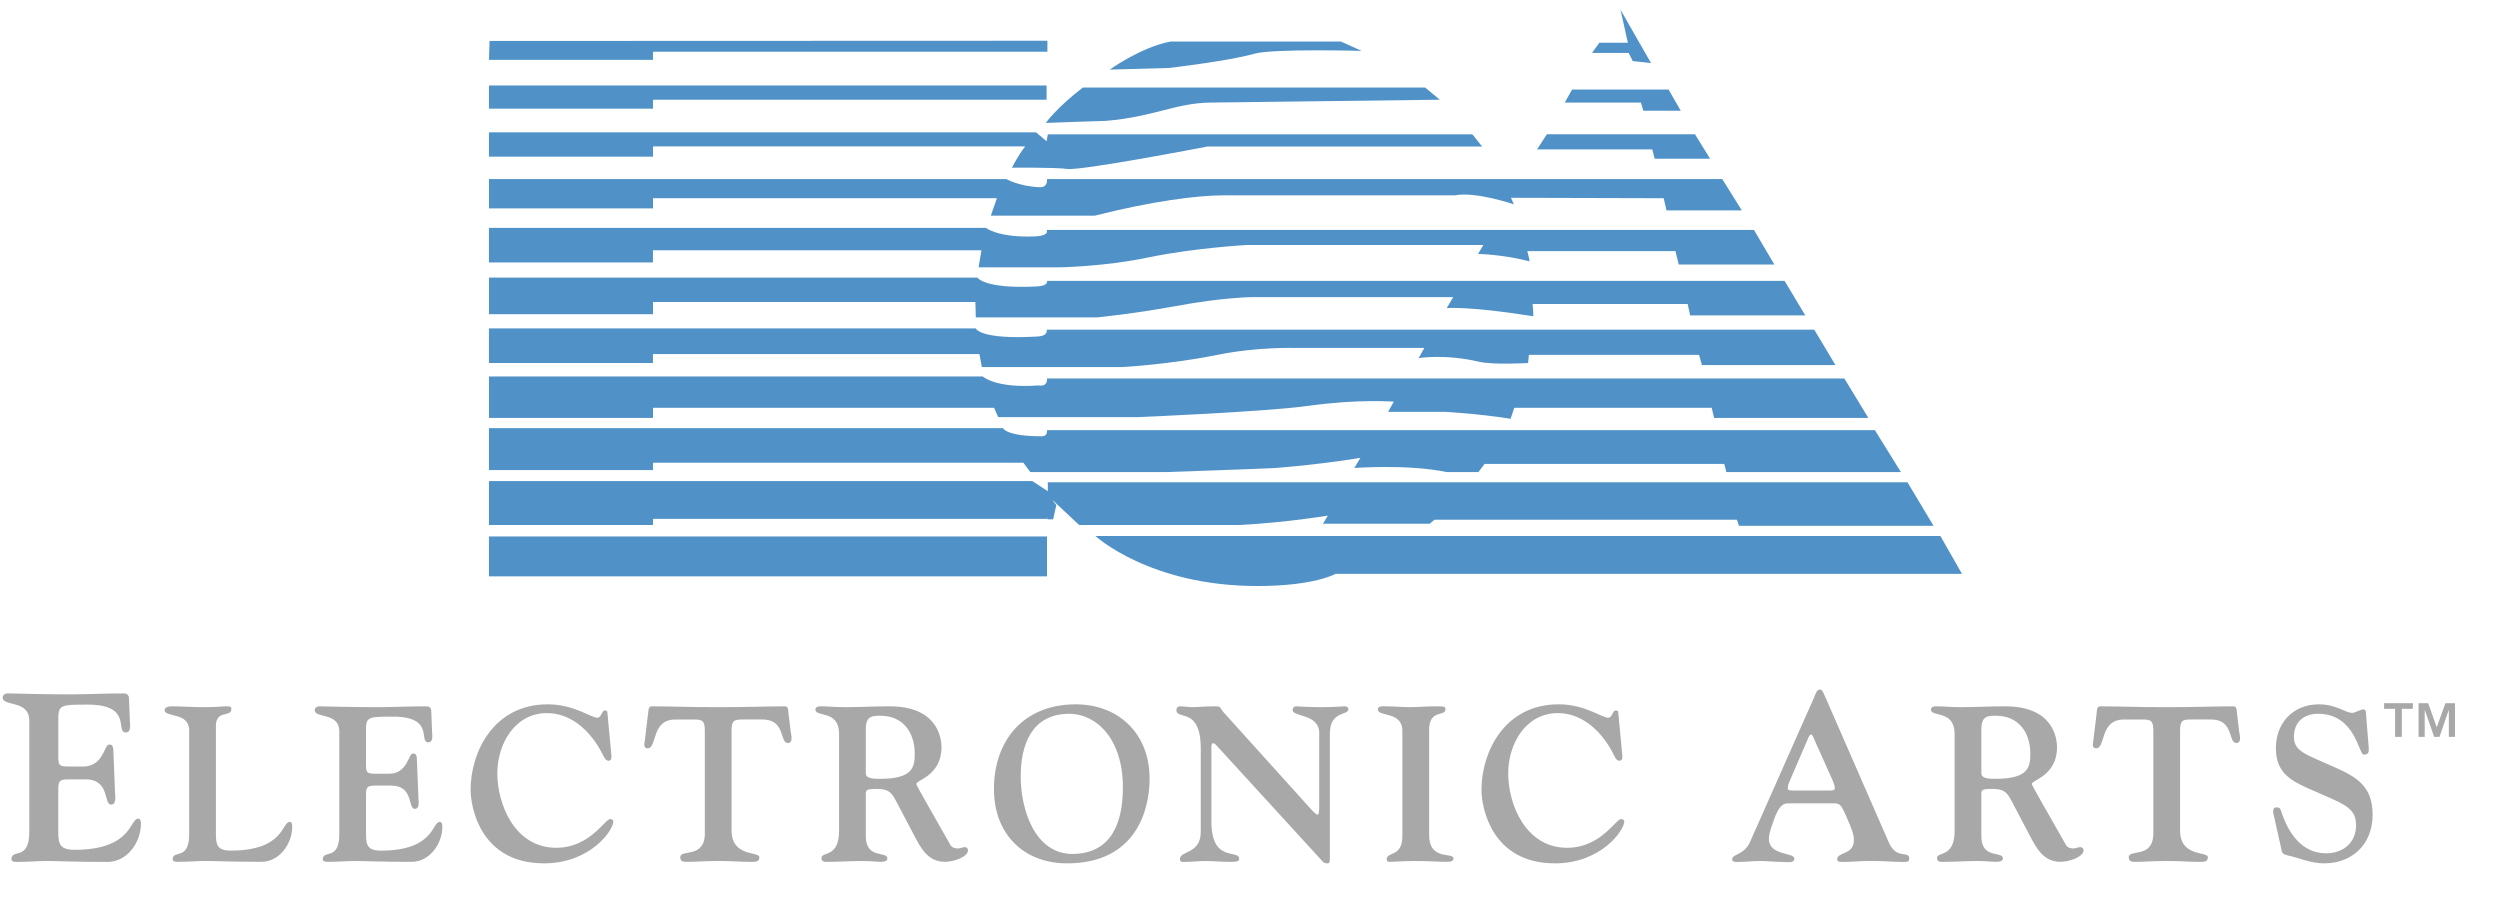 <?xml version="1.0" encoding="UTF-8" standalone="no"?>
<!-- Created with Inkscape (http://www.inkscape.org/) -->

<svg
   xmlns:dc="http://purl.org/dc/elements/1.1/"
   xmlns:cc="http://creativecommons.org/ns#"
   xmlns:rdf="http://www.w3.org/1999/02/22-rdf-syntax-ns#"
   xmlns:svg="http://www.w3.org/2000/svg"
   xmlns="http://www.w3.org/2000/svg"
   xmlns:sodipodi="http://sodipodi.sourceforge.net/DTD/sodipodi-0.dtd"
   xmlns:inkscape="http://www.inkscape.org/namespaces/inkscape"
   width="132.292mm"
   height="48.511mm"
   viewBox="0 0 132.292 48.511"
   version="1.1"
   id="svg1687"
   inkscape:version="0.92.4 (5da689c313, 2019-01-14)"
   sodipodi:docname="EA logo older.svg">
  <defs
     id="defs1681">
    <clipPath
       clipPathUnits="userSpaceOnUse"
       id="clipPath1399">
      <path
         d="M -1,685 H 505 V -1 H -1 Z"
         id="path1397"
         inkscape:connector-curvature="0" />
    </clipPath>
    <clipPath
       clipPathUnits="userSpaceOnUse"
       id="clipPath1405">
      <path
         d="M 0,684.06 H 504 V 0.06 H 0 Z"
         id="path1403"
         inkscape:connector-curvature="0" />
    </clipPath>
  </defs>
  <sodipodi:namedview
     id="base"
     pagecolor="#ffffff"
     bordercolor="#666666"
     borderopacity="1.0"
     inkscape:pageopacity="0.0"
     inkscape:pageshadow="2"
     inkscape:zoom="0.98994949"
     inkscape:cx="574.40922"
     inkscape:cy="121.39249"
     inkscape:document-units="mm"
     inkscape:current-layer="layer1"
     showgrid="false"
     fit-margin-top="0"
     fit-margin-left="0"
     fit-margin-right="0"
     fit-margin-bottom="0"
     inkscape:window-width="1920"
     inkscape:window-height="1027"
     inkscape:window-x="-8"
     inkscape:window-y="-8"
     inkscape:window-maximized="1" />
  <g
     inkscape:label="Layer 1"
     inkscape:groupmode="layer"
     id="layer1"
     transform="translate(-47.79,-128.456)">
    <path
       d="m 73.698,130.623 29.518,-0.011 v 0.581 H 82.344 v 0.431 h -8.68 l 0.033,-1"
       style="fill:#5092c8;fill-opacity:1;fill-rule:nonzero;stroke:none;stroke-width:1.962"
       id="path1409"
       inkscape:connector-curvature="0" />
    <path
       d="m 73.664,132.979 h 29.509 v 0.753 H 82.344 v 0.475 h -8.68 v -1.228"
       style="fill:#5092c8;fill-opacity:1;fill-rule:nonzero;stroke:none;stroke-width:1.962"
       id="path1411"
       inkscape:connector-curvature="0" />
    <path
       d="m 73.664,135.457 h 28.948 l 0.561,0.473 0.065,-0.367 h 22.464 l 0.518,0.647 h -14.54 c 0,0 -6.677,1.293 -7.431,1.185 -0.539,-0.086 -2.909,-0.065 -2.909,-0.065 0,0 0.334,-0.673 0.7,-1.126 H 82.348 l -0.004,0.543 h -8.68 v -1.291"
       style="fill:#5092c8;fill-opacity:1;fill-rule:nonzero;stroke:none;stroke-width:1.962"
       id="path1413"
       inkscape:connector-curvature="0" />
    <path
       d="m 73.664,137.932 h 27.376 c 0,0 0.689,0.389 1.765,0.431 0.453,0.022 0.389,-0.431 0.389,-0.431 h 35.733 l 1.034,1.658 h -3.984 l -0.151,-0.645 -8.078,-0.022 0.151,0.345 c 0,0 -2.024,-0.691 -3.123,-0.475 -0.065,0 -12.235,0 -12.235,0 -1.379,0 -3.768,0.302 -6.828,1.077 h -5.493 l 0.324,-0.926 H 82.345 v 0.538 h -8.68 v -1.55"
       style="fill:#5092c8;fill-opacity:1;fill-rule:nonzero;stroke:none;stroke-width:1.962"
       id="path1415"
       inkscape:connector-curvature="0" />
    <path
       d="m 106.512,132.14 c 0,0 1.679,-1.206 3.231,-1.487 0.022,0 9.002,0 9.002,0 l 1.099,0.496 c 0,0 -4.694,-0.13 -5.685,0.151 -1.336,0.386 -4.524,0.753 -4.524,0.753 l -3.123,0.086"
       style="fill:#5092c8;fill-opacity:1;fill-rule:nonzero;stroke:none;stroke-width:1.962"
       id="path1417"
       inkscape:connector-curvature="0" />
    <path
       d="m 103.13,134.961 c 0,0 0.559,-0.796 1.96,-1.873 0.022,0 18.114,0 18.114,0 l 0.777,0.645 -12.127,0.151 c -1.873,0.022 -2.972,0.753 -5.557,0.969 -0.237,0 -3.166,0.108 -3.166,0.108"
       style="fill:#5092c8;fill-opacity:1;fill-rule:nonzero;stroke:none;stroke-width:1.962"
       id="path1419"
       inkscape:connector-curvature="0" />
    <path
       d="m 140.606,140.624 1.077,1.83 h -5.061 l -0.172,-0.71 h -7.841 c 0,0 0.151,0.539 0.108,0.539 -1.399,-0.367 -2.713,-0.389 -2.713,-0.389 l 0.28,-0.475 h -12.494 c 0,0 -2.758,0.151 -5.169,0.647 -2.434,0.516 -4.847,0.538 -4.847,0.538 h -4.2 l 0.151,-0.904 h -17.382 v 0.645 h -8.68 v -1.83 h 26.299 c 0,0 0.645,0.518 2.519,0.453 0.906,-0.022 0.691,-0.345 0.691,-0.345 h 37.434"
       style="fill:#5092c8;fill-opacity:1;fill-rule:nonzero;stroke:none;stroke-width:1.962"
       id="path1421"
       inkscape:connector-curvature="0" />
    <path
       d="m 99.424,145.253 h 6.397 c 0,0 1.832,-0.171 4.202,-0.602 2.519,-0.473 4.092,-0.473 4.092,-0.473 h 10.575 l -0.345,0.581 c 0,0 1.228,-0.108 4.567,0.431 0.044,0 -0.022,-0.647 -0.022,-0.647 h 8.207 l 0.13,0.604 h 6.095 l -1.098,-1.83 h -39.028 c 0,0 0.108,0.279 -0.604,0.3 -2.734,0.13 -3.08,-0.473 -3.08,-0.473 h -25.846 v 1.938 h 8.68 v -0.647 h 17.058 l 0.022,0.818"
       style="fill:#5092c8;fill-opacity:1;fill-rule:nonzero;stroke:none;stroke-width:1.962"
       id="path1423"
       inkscape:connector-curvature="0" />
    <path
       d="m 143.796,145.901 1.12,1.873 h -7.066 l -0.151,-0.539 h -9.004 l -0.044,0.431 c 0,0 -1.83,0.108 -2.583,-0.065 -1.83,-0.43 -3.209,-0.194 -3.209,-0.194 l 0.3,-0.538 h -6.848 c 0,0 -1.983,-0.065 -4.094,0.365 -2.562,0.518 -5.061,0.647 -5.061,0.647 h -7.409 l -0.13,-0.689 h -17.274 v 0.473 h -8.68 v -1.83 h 25.76 c 0,0 0.216,0.602 3.231,0.43 0.647,-0.022 0.518,-0.365 0.518,-0.365 h 40.623"
       style="fill:#5092c8;fill-opacity:1;fill-rule:nonzero;stroke:none;stroke-width:1.962"
       id="path1425"
       inkscape:connector-curvature="0" />
    <path
       d="m 138.282,136.855 -0.798,-1.293 h -7.839 l -0.518,0.798 h 6.095 l 0.13,0.494 h 2.931"
       style="fill:#5092c8;fill-opacity:1;fill-rule:nonzero;stroke:none;stroke-width:1.962"
       id="path1427"
       inkscape:connector-curvature="0" />
    <path
       d="m 136.73,134.315 -0.645,-1.12 h -5.106 l -0.386,0.689 h 4.027 l 0.13,0.431 h 1.981"
       style="fill:#5092c8;fill-opacity:1;fill-rule:nonzero;stroke:none;stroke-width:1.962"
       id="path1429"
       inkscape:connector-curvature="0" />
    <path
       d="m 135.159,131.795 -1.616,-2.821 0.389,1.744 h -1.509 l -0.389,0.539 h 1.94 l 0.214,0.43 0.971,0.108"
       style="fill:#5092c8;fill-opacity:1;fill-rule:nonzero;stroke:none;stroke-width:1.962"
       id="path1431"
       inkscape:connector-curvature="0" />
    <path
       d="m 103.194,148.484 h 42.194 l 1.271,2.089 h -8.164 l -0.127,-0.538 h -10.448 l -0.194,0.581 c -1.765,-0.28 -3.488,-0.367 -3.488,-0.367 h -2.995 l 0.302,-0.538 c 0,0 -1.809,-0.151 -4.48,0.216 -2.283,0.322 -9.047,0.602 -9.047,0.602 h -7.409 l -0.216,-0.494 H 82.345 v 0.538 h -8.68 v -2.197 h 26.127 c 0,0 0.689,0.647 2.95,0.475 0.518,0.086 0.453,-0.367 0.453,-0.367"
       style="fill:#5092c8;fill-opacity:1;fill-rule:nonzero;stroke:none;stroke-width:1.962"
       id="path1433"
       inkscape:connector-curvature="0" />
    <path
       d="m 102.312,153.437 h 7.172 c 0,0 5.061,-0.172 5.816,-0.216 2.627,-0.214 4.48,-0.538 4.48,-0.538 l -0.324,0.538 c 0,0 2.842,-0.214 4.888,0.216 0.044,0 1.681,0 1.681,0 l 0.321,-0.43 h 12.688 l 0.108,0.43 h 9.239 l -1.377,-2.219 h -43.811 c 0,0 0.065,0.324 -0.28,0.324 -1.895,0 -2.046,-0.43 -2.046,-0.43 H 73.664 v 2.217 h 8.68 v -0.386 H 101.945 l 0.367,0.494"
       style="fill:#5092c8;fill-opacity:1;fill-rule:nonzero;stroke:none;stroke-width:1.962"
       id="path1435"
       inkscape:connector-curvature="0" />
    <path
       d="m 148.728,153.977 1.379,2.303 H 139.81 l -0.108,-0.322 h -16.003 l -0.259,0.214 h -5.644 l 0.259,-0.43 c 0,0 -2.197,0.365 -4.653,0.494 -0.044,0 -8.508,0 -8.508,0 l -1.379,-1.291 -0.3,0.969 H 82.344 v 0.322 h -8.68 v -2.325 h 28.753 l 0.82,0.538 v -0.473 h 45.49"
       style="fill:#5092c8;fill-opacity:1;fill-rule:nonzero;stroke:none;stroke-width:1.962"
       id="path1437"
       inkscape:connector-curvature="0" />
    <path
       d="m 105.756,156.819 c 0,0 2.866,2.648 8.572,2.648 3.017,0 4.137,-0.645 4.137,-0.645 h 33.147 l -1.142,-2.003 h -44.715"
       style="fill:#5092c8;fill-opacity:1;fill-rule:nonzero;stroke:none;stroke-width:1.962"
       id="path1439"
       inkscape:connector-curvature="0" />
    <path
       d="M 73.664,156.844 H 103.194 v 2.111 H 73.664 Z"
       style="fill:#5092c8;fill-opacity:1;fill-rule:nonzero;stroke:none;stroke-width:1.962"
       id="path1441"
       inkscape:connector-curvature="0" />
    <path
       d="m 103.216,155.936 v -1.336 l 0.473,0.581 -0.172,0.755 h -0.3"
       style="fill:#5092c8;fill-opacity:1;fill-rule:nonzero;stroke:none;stroke-width:1.962"
       id="path1443"
       inkscape:connector-curvature="0" />
    <path
       d="m 50.874,166.623 c 0,-0.869 0.05,-0.881 1.558,-0.881 2.405,0 1.432,1.473 2.019,1.473 0.286,0 0.224,-0.416 0.212,-0.579 l -0.05,-1.248 c 0,-0.114 -0.088,-0.239 -0.249,-0.239 -1.098,0 -1.958,0.05 -2.842,0.05 -1.907,0 -2.803,-0.05 -3.315,-0.05 -0.175,0 -0.275,0.1 -0.275,0.214 0,0.504 1.408,0.102 1.408,1.234 v 5.895 c 0,1.536 -0.946,0.855 -0.946,1.434 0,0.077 0.074,0.14 0.235,0.14 0.687,0 1.208,-0.05 1.595,-0.05 0.624,0 1.371,0.05 3.266,0.05 1.022,0 1.758,-1.032 1.758,-2.015 0,-0.239 -0.088,-0.276 -0.137,-0.276 -0.475,0 -0.3,1.65 -3.39,1.65 -0.898,0 -0.847,-0.453 -0.847,-1.234 v -1.612 c 0,-0.73 -0.05,-0.881 0.524,-0.881 h 0.922 c 1.295,0 0.946,1.334 1.346,1.334 0.298,0 0.224,-0.453 0.212,-0.618 l -0.088,-2.24 c -0.011,-0.341 -0.149,-0.316 -0.235,-0.316 -0.249,0 -0.289,1.159 -1.359,1.159 h -0.785 c -0.535,0 -0.535,-0.088 -0.535,-0.63 v -1.764"
       style="fill:#a8a8a8;fill-opacity:1;fill-rule:nonzero;stroke:none;stroke-width:1.962"
       id="path1445"
       inkscape:connector-curvature="0" />
    <path
       d="m 59.215,166.878 c 0,-0.883 0.818,-0.453 0.818,-0.895 0,-0.14 -0.059,-0.151 -0.3,-0.151 -0.185,0 -0.322,0.044 -1.299,0.044 -0.438,0 -1.104,-0.044 -1.565,-0.044 -0.241,0 -0.369,0.092 -0.369,0.196 0,0.408 1.301,0.094 1.301,1.083 v 5.496 c 0,1.418 -0.875,0.791 -0.875,1.326 0,0.068 0.069,0.127 0.22,0.127 0.632,0 1.116,-0.044 1.471,-0.044 0.577,0 1.265,0.044 3.015,0.044 0.944,0 1.622,-0.953 1.622,-1.86 0,-0.222 -0.081,-0.255 -0.127,-0.255 -0.438,0 -0.276,1.522 -3.129,1.522 -0.828,0 -0.783,-0.418 -0.783,-1.14 v -5.451"
       style="fill:#a8a8a8;fill-opacity:1;fill-rule:nonzero;stroke:none;stroke-width:1.962"
       id="path1447"
       inkscape:connector-curvature="0" />
    <path
       d="m 67.156,167.192 c 0,-0.802 0.044,-0.814 1.438,-0.814 2.221,0 1.324,1.359 1.864,1.359 0.265,0 0.208,-0.383 0.196,-0.534 l -0.044,-1.151 c 0,-0.104 -0.081,-0.22 -0.23,-0.22 -1.012,0 -1.805,0.044 -2.623,0.044 -1.76,0 -2.587,-0.044 -3.06,-0.044 -0.161,0 -0.253,0.092 -0.253,0.196 0,0.465 1.301,0.094 1.301,1.14 v 5.44 c 0,1.418 -0.875,0.791 -0.875,1.326 0,0.068 0.068,0.127 0.22,0.127 0.632,0 1.116,-0.044 1.471,-0.044 0.577,0 1.265,0.044 3.015,0.044 0.944,0 1.622,-0.953 1.622,-1.86 0,-0.222 -0.081,-0.255 -0.127,-0.255 -0.438,0 -0.276,1.522 -3.129,1.522 -0.828,0 -0.783,-0.418 -0.783,-1.14 v -1.487 c 0,-0.675 -0.044,-0.814 0.484,-0.814 h 0.851 c 1.195,0 0.873,1.232 1.242,1.232 0.276,0 0.206,-0.418 0.196,-0.569 l -0.082,-2.07 c -0.011,-0.314 -0.137,-0.29 -0.218,-0.29 -0.23,0 -0.265,1.069 -1.254,1.069 h -0.726 c -0.494,0 -0.494,-0.082 -0.494,-0.581 v -1.628"
       style="fill:#a8a8a8;fill-opacity:1;fill-rule:nonzero;stroke:none;stroke-width:1.962"
       id="path1449"
       inkscape:connector-curvature="0" />
    <path
       d="m 79.928,166.123 c 0,-0.059 -0.081,-0.071 -0.137,-0.071 -0.161,0 -0.172,0.384 -0.393,0.384 -0.343,0 -1.23,-0.71 -2.623,-0.71 -2.897,0 -4.082,2.57 -4.082,4.522 0,0.92 0.518,3.894 3.888,3.894 2.45,0 3.668,-1.754 3.668,-2.219 0,-0.071 -0.102,-0.127 -0.161,-0.127 -0.298,0 -1.081,1.522 -2.864,1.522 -2.197,0 -3.117,-2.301 -3.117,-3.941 0,-1.558 0.932,-3.186 2.623,-3.186 1.334,0 2.346,1.012 2.921,2.128 0.081,0.151 0.163,0.394 0.345,0.394 0.196,0 0.151,-0.267 0.139,-0.383 l -0.208,-2.209"
       style="fill:#a8a8a8;fill-opacity:1;fill-rule:nonzero;stroke:none;stroke-width:1.962"
       id="path1451"
       inkscape:connector-curvature="0" />
    <path
       d="m 85.089,172.539 c 0,1.383 -1.301,0.826 -1.301,1.279 0,0.255 0.196,0.243 0.402,0.243 0.461,0 0.84,-0.044 1.61,-0.044 0.771,0 1.15,0.044 1.61,0.044 0.334,0 0.563,0.033 0.563,-0.243 0,-0.326 -1.471,0.011 -1.471,-1.418 v -5.255 c 0,-0.557 0.114,-0.616 0.587,-0.616 h 0.977 c 1.324,-0.044 0.955,1.244 1.416,1.244 0.298,0 0.172,-0.453 0.149,-0.592 l -0.127,-1.069 c -0.011,-0.116 -0.011,-0.279 -0.185,-0.279 -1.069,0 -1.84,0.044 -3.519,0.044 -1.679,0 -2.45,-0.044 -3.519,-0.044 -0.172,0 -0.172,0.163 -0.185,0.279 l -0.185,1.534 c -0.022,0.151 -0.092,0.408 0.149,0.408 0.518,0 0.172,-1.524 1.473,-1.524 h 0.965 c 0.473,0 0.588,0.059 0.588,0.616 v 5.394"
       style="fill:#a8a8a8;fill-opacity:1;fill-rule:nonzero;stroke:none;stroke-width:1.962"
       id="path1453"
       inkscape:connector-curvature="0" />
    <path
       d="m 93.606,167.029 c 0,-0.698 0.357,-0.698 0.783,-0.698 1.161,0 1.805,0.861 1.805,2.001 0,0.685 -0.069,1.336 -1.817,1.336 -0.345,0 -0.771,0 -0.771,-0.29 z m -1.414,5.383 c 0,1.463 -0.932,1.081 -0.932,1.452 0,0.234 0.241,0.198 0.367,0.198 0.577,0 1.151,-0.044 1.771,-0.044 0.484,0 0.794,0.044 0.991,0.044 0.265,0 0.357,-0.071 0.357,-0.175 0,-0.418 -1.14,0.059 -1.14,-1.185 v -2.011 c 0,-0.408 -0.068,-0.488 0.542,-0.488 0.575,0 0.783,0.104 1.046,0.616 l 0.967,1.836 c 0.357,0.675 0.724,1.406 1.634,1.406 0.459,0 1.218,-0.255 1.218,-0.616 0,-0.092 -0.068,-0.163 -0.172,-0.163 -0.114,0 -0.23,0.071 -0.345,0.071 -0.092,0 -0.31,0 -0.414,-0.186 -0.828,-1.465 -1.805,-3.15 -1.805,-3.221 0,-0.116 0.334,-0.22 0.667,-0.487 0.334,-0.28 0.667,-0.71 0.667,-1.454 0,-0.535 -0.23,-2.173 -2.75,-2.173 -0.771,0 -1.552,0.044 -2.323,0.044 -0.726,0 -0.818,-0.044 -1.346,-0.044 -0.139,0 -0.253,0.057 -0.253,0.175 0,0.418 1.253,-0.011 1.253,1.289 v 5.116"
       style="fill:#a8a8a8;fill-opacity:1;fill-rule:nonzero;stroke:none;stroke-width:1.962"
       id="path1455"
       inkscape:connector-curvature="0" />
    <path
       d="m 100.387,170.215 c 0,2.36 1.554,3.927 3.866,3.927 3.668,0 4.37,-2.846 4.37,-4.474 0,-2.464 -1.714,-3.962 -3.957,-3.941 -2.75,0.022 -4.28,1.942 -4.28,4.488 z m 1.416,-0.663 c 0,-1.685 0.575,-3.29 2.519,-3.325 1.483,-0.022 2.888,1.326 2.888,3.894 0,1.93 -0.645,3.488 -2.623,3.523 -2.06,0.033 -2.784,-2.395 -2.784,-4.092"
       style="fill:#a8a8a8;fill-opacity:1;fill-rule:nonzero;stroke:none;stroke-width:1.962"
       id="path1457"
       inkscape:connector-curvature="0" />
    <path
       d="m 111.329,172.48 c 0,1.187 -1.104,0.977 -1.104,1.442 0,0.198 0.23,0.14 0.357,0.14 0.31,0 0.62,-0.044 0.989,-0.044 0.402,0 0.794,0.044 1.357,0.044 0.149,0 0.438,0.011 0.438,-0.151 0,-0.545 -1.473,0.245 -1.473,-1.987 v -3.953 c 0,-0.104 0.022,-0.186 0.092,-0.186 0.057,0 0.127,0.059 0.208,0.151 l 5.532,6.046 c 0.081,0.092 0.139,0.161 0.3,0.161 0.137,0 0.137,-0.092 0.137,-0.348 v -6.522 c 0,-1.22 0.979,-0.942 0.979,-1.289 0,-0.033 0,-0.151 -0.22,-0.151 -0.104,0 -0.506,0.044 -1.23,0.044 -0.794,0 -1.128,-0.044 -1.312,-0.044 -0.149,0 -0.185,0.116 -0.185,0.196 0,0.384 1.405,0.175 1.405,1.232 v 3.872 c 0,0.29 -0.022,0.43 -0.092,0.43 -0.068,0 -0.208,-0.139 -0.357,-0.302 l -4.624,-5.126 c -0.208,-0.222 -0.068,-0.302 -0.438,-0.302 -0.61,0 -0.908,0.044 -1.208,0.044 -0.218,0 -0.425,-0.044 -0.643,-0.044 -0.139,0 -0.196,0.092 -0.196,0.196 0,0.559 1.289,-0.196 1.289,2.034 v 4.418"
       style="fill:#a8a8a8;fill-opacity:1;fill-rule:nonzero;stroke:none;stroke-width:1.962"
       id="path1459"
       inkscape:connector-curvature="0" />
    <path
       d="m 123.415,167.076 c 0,-1.104 0.863,-0.687 0.863,-1.081 0,-0.139 -0.059,-0.163 -0.404,-0.163 -0.655,0 -1.069,0.044 -1.483,0.044 -0.402,0 -0.851,-0.044 -1.301,-0.044 -0.102,0 -0.39,-0.033 -0.39,0.163 0,0.406 1.299,0.081 1.299,1.138 v 5.581 c 0,1.104 -0.828,0.802 -0.828,1.208 0,0.059 0.022,0.14 0.127,0.14 0.298,0 0.792,-0.044 1.289,-0.044 0.896,0 1.322,0.044 1.748,0.044 0.265,0 0.369,-0.044 0.369,-0.175 0,-0.371 -1.289,0.163 -1.289,-1.267 v -5.544"
       style="fill:#a8a8a8;fill-opacity:1;fill-rule:nonzero;stroke:none;stroke-width:1.962"
       id="path1461"
       inkscape:connector-curvature="0" />
    <path
       d="m 133.421,166.123 c 0,-0.059 -0.081,-0.071 -0.139,-0.071 -0.161,0 -0.172,0.384 -0.39,0.384 -0.345,0 -1.232,-0.71 -2.623,-0.71 -2.899,0 -4.084,2.57 -4.084,4.522 0,0.92 0.518,3.894 3.888,3.894 2.45,0 3.67,-1.754 3.67,-2.219 0,-0.071 -0.104,-0.127 -0.161,-0.127 -0.3,0 -1.083,1.522 -2.864,1.522 -2.199,0 -3.119,-2.301 -3.119,-3.941 0,-1.558 0.932,-3.186 2.623,-3.186 1.336,0 2.348,1.012 2.923,2.128 0.081,0.151 0.161,0.394 0.345,0.394 0.194,0 0.149,-0.267 0.137,-0.383 l -0.206,-2.209"
       style="fill:#a8a8a8;fill-opacity:1;fill-rule:nonzero;stroke:none;stroke-width:1.962"
       id="path1463"
       inkscape:connector-curvature="0" />
    <path
       d="m 142.79,170.287 c -0.224,0 -0.398,0.011 -0.398,-0.114 0,-0.175 0.074,-0.314 0.137,-0.465 l 0.959,-2.228 c 0.063,-0.139 0.112,-0.151 0.137,-0.151 0.063,0 0.028,0 0.1,0.1 l 1.022,2.279 c 0.061,0.151 0.135,0.29 0.135,0.465 0,0.127 -0.172,0.114 -0.398,0.114 z m 2.081,0.681 c 0.324,0 0.386,0.126 0.798,1.108 0.137,0.339 0.224,0.567 0.224,0.843 0,0.769 -0.885,0.63 -0.885,0.995 0,0.176 0.163,0.151 0.386,0.151 0.361,0 0.822,-0.05 1.371,-0.05 0.822,0 1.157,0.05 1.607,0.05 0.338,0 0.449,0.028 0.449,-0.189 0,-0.416 -0.673,0.074 -1.071,-0.82 l -3.366,-7.705 c -0.161,-0.379 -0.186,-0.404 -0.298,-0.404 -0.163,0 -0.224,0.239 -0.312,0.442 l -3.378,7.619 c -0.31,0.704 -0.946,0.63 -0.946,0.918 0,0.165 0.198,0.14 0.373,0.14 0.361,0 0.724,-0.05 1.097,-0.05 0.4,0 0.773,0.05 1.171,0.05 0.263,0 0.649,0.088 0.649,-0.177 0,-0.339 -1.346,-0.139 -1.346,-1.046 0,-0.302 0.175,-0.741 0.261,-0.995 0.286,-0.83 0.549,-0.881 0.761,-0.881 h 2.454"
       style="fill:#a8a8a8;fill-opacity:1;fill-rule:nonzero;stroke:none;stroke-width:1.962"
       id="path1465"
       inkscape:connector-curvature="0" />
    <path
       d="m 152.637,167.029 c 0,-0.698 0.357,-0.698 0.783,-0.698 1.163,0 1.807,0.861 1.807,2.001 0,0.685 -0.068,1.336 -1.818,1.336 -0.345,0 -0.771,0 -0.771,-0.29 z m -1.414,5.383 c 0,1.463 -0.932,1.081 -0.932,1.452 0,0.234 0.241,0.198 0.369,0.198 0.575,0 1.15,-0.044 1.771,-0.044 0.483,0 0.794,0.044 0.989,0.044 0.265,0 0.357,-0.071 0.357,-0.175 0,-0.418 -1.14,0.059 -1.14,-1.185 v -2.011 c 0,-0.408 -0.068,-0.488 0.542,-0.488 0.575,0 0.783,0.104 1.047,0.616 l 0.965,1.836 c 0.357,0.675 0.726,1.406 1.634,1.406 0.461,0 1.22,-0.255 1.22,-0.616 0,-0.092 -0.071,-0.163 -0.172,-0.163 -0.116,0 -0.231,0.071 -0.345,0.071 -0.092,0 -0.312,0 -0.414,-0.186 -0.83,-1.465 -1.807,-3.15 -1.807,-3.221 0,-0.116 0.334,-0.22 0.667,-0.487 0.334,-0.28 0.667,-0.71 0.667,-1.454 0,-0.535 -0.23,-2.173 -2.748,-2.173 -0.771,0 -1.554,0.044 -2.325,0.044 -0.724,0 -0.816,-0.044 -1.346,-0.044 -0.137,0 -0.253,0.057 -0.253,0.175 0,0.418 1.253,-0.011 1.253,1.289 v 5.116"
       style="fill:#a8a8a8;fill-opacity:1;fill-rule:nonzero;stroke:none;stroke-width:1.962"
       id="path1467"
       inkscape:connector-curvature="0" />
    <path
       d="m 161.739,172.539 c 0,1.383 -1.301,0.826 -1.301,1.279 0,0.255 0.194,0.243 0.402,0.243 0.461,0 0.84,-0.044 1.61,-0.044 0.771,0 1.15,0.044 1.61,0.044 0.334,0 0.563,0.033 0.563,-0.243 0,-0.326 -1.471,0.011 -1.471,-1.418 v -5.255 c 0,-0.557 0.114,-0.616 0.587,-0.616 h 0.977 c 1.324,-0.044 0.955,1.244 1.414,1.244 0.3,0 0.172,-0.453 0.151,-0.592 l -0.127,-1.069 c -0.011,-0.116 -0.011,-0.279 -0.185,-0.279 -1.069,0 -1.84,0.044 -3.519,0.044 -1.679,0 -2.45,-0.044 -3.521,-0.044 -0.172,0 -0.172,0.163 -0.182,0.279 l -0.185,1.534 c -0.022,0.151 -0.092,0.408 0.149,0.408 0.518,0 0.172,-1.524 1.473,-1.524 h 0.965 c 0.473,0 0.588,0.059 0.588,0.616 v 5.394"
       style="fill:#a8a8a8;fill-opacity:1;fill-rule:nonzero;stroke:none;stroke-width:1.962"
       id="path1469"
       inkscape:connector-curvature="0" />
    <path
       d="m 168.485,173.271 c 0.057,0.279 0.044,0.373 0.334,0.442 0.667,0.151 1.253,0.429 1.956,0.429 1.507,0 2.566,-1.034 2.566,-2.556 0,-1.477 -0.759,-1.975 -1.991,-2.523 -1.542,-0.687 -2.173,-0.838 -2.173,-1.616 0,-0.779 0.518,-1.22 1.277,-1.22 1.977,0 2.15,2.162 2.415,2.162 0.253,0 0.289,-0.139 0.265,-0.394 l -0.126,-1.558 c -0.022,-0.267 0.011,-0.442 -0.161,-0.442 -0.151,0 -0.438,0.185 -0.588,0.185 -0.345,0 -0.828,-0.453 -1.771,-0.453 -1.346,0 -2.266,0.977 -2.266,2.315 0,1.22 0.679,1.673 1.667,2.115 1.854,0.826 2.578,0.977 2.578,1.966 0,0.93 -0.691,1.487 -1.587,1.487 -1.277,0 -1.991,-1.057 -2.36,-2.173 -0.044,-0.151 -0.068,-0.257 -0.253,-0.257 -0.286,0 -0.171,0.338 -0.137,0.5 l 0.357,1.593"
       style="fill:#a8a8a8;fill-opacity:1;fill-rule:nonzero;stroke:none;stroke-width:1.962"
       id="path1471"
       inkscape:connector-curvature="0" />
    <path
       d="m 175.772,165.668 h 0.508 l 0.455,1.275 0.459,-1.275 h 0.506 v 1.781 h -0.326 v -1.438 l -0.494,1.438 h -0.284 l -0.498,-1.438 v 1.438 h -0.326 z m -1.24,0.296 h -0.583 v -0.296 h 1.52 v 0.296 h -0.583 v 1.485 h -0.355 v -1.485"
       style="fill:#a8a8a8;fill-opacity:1;fill-rule:nonzero;stroke:none;stroke-width:1.962"
       id="path1473"
       inkscape:connector-curvature="0" />
  </g>
</svg>
